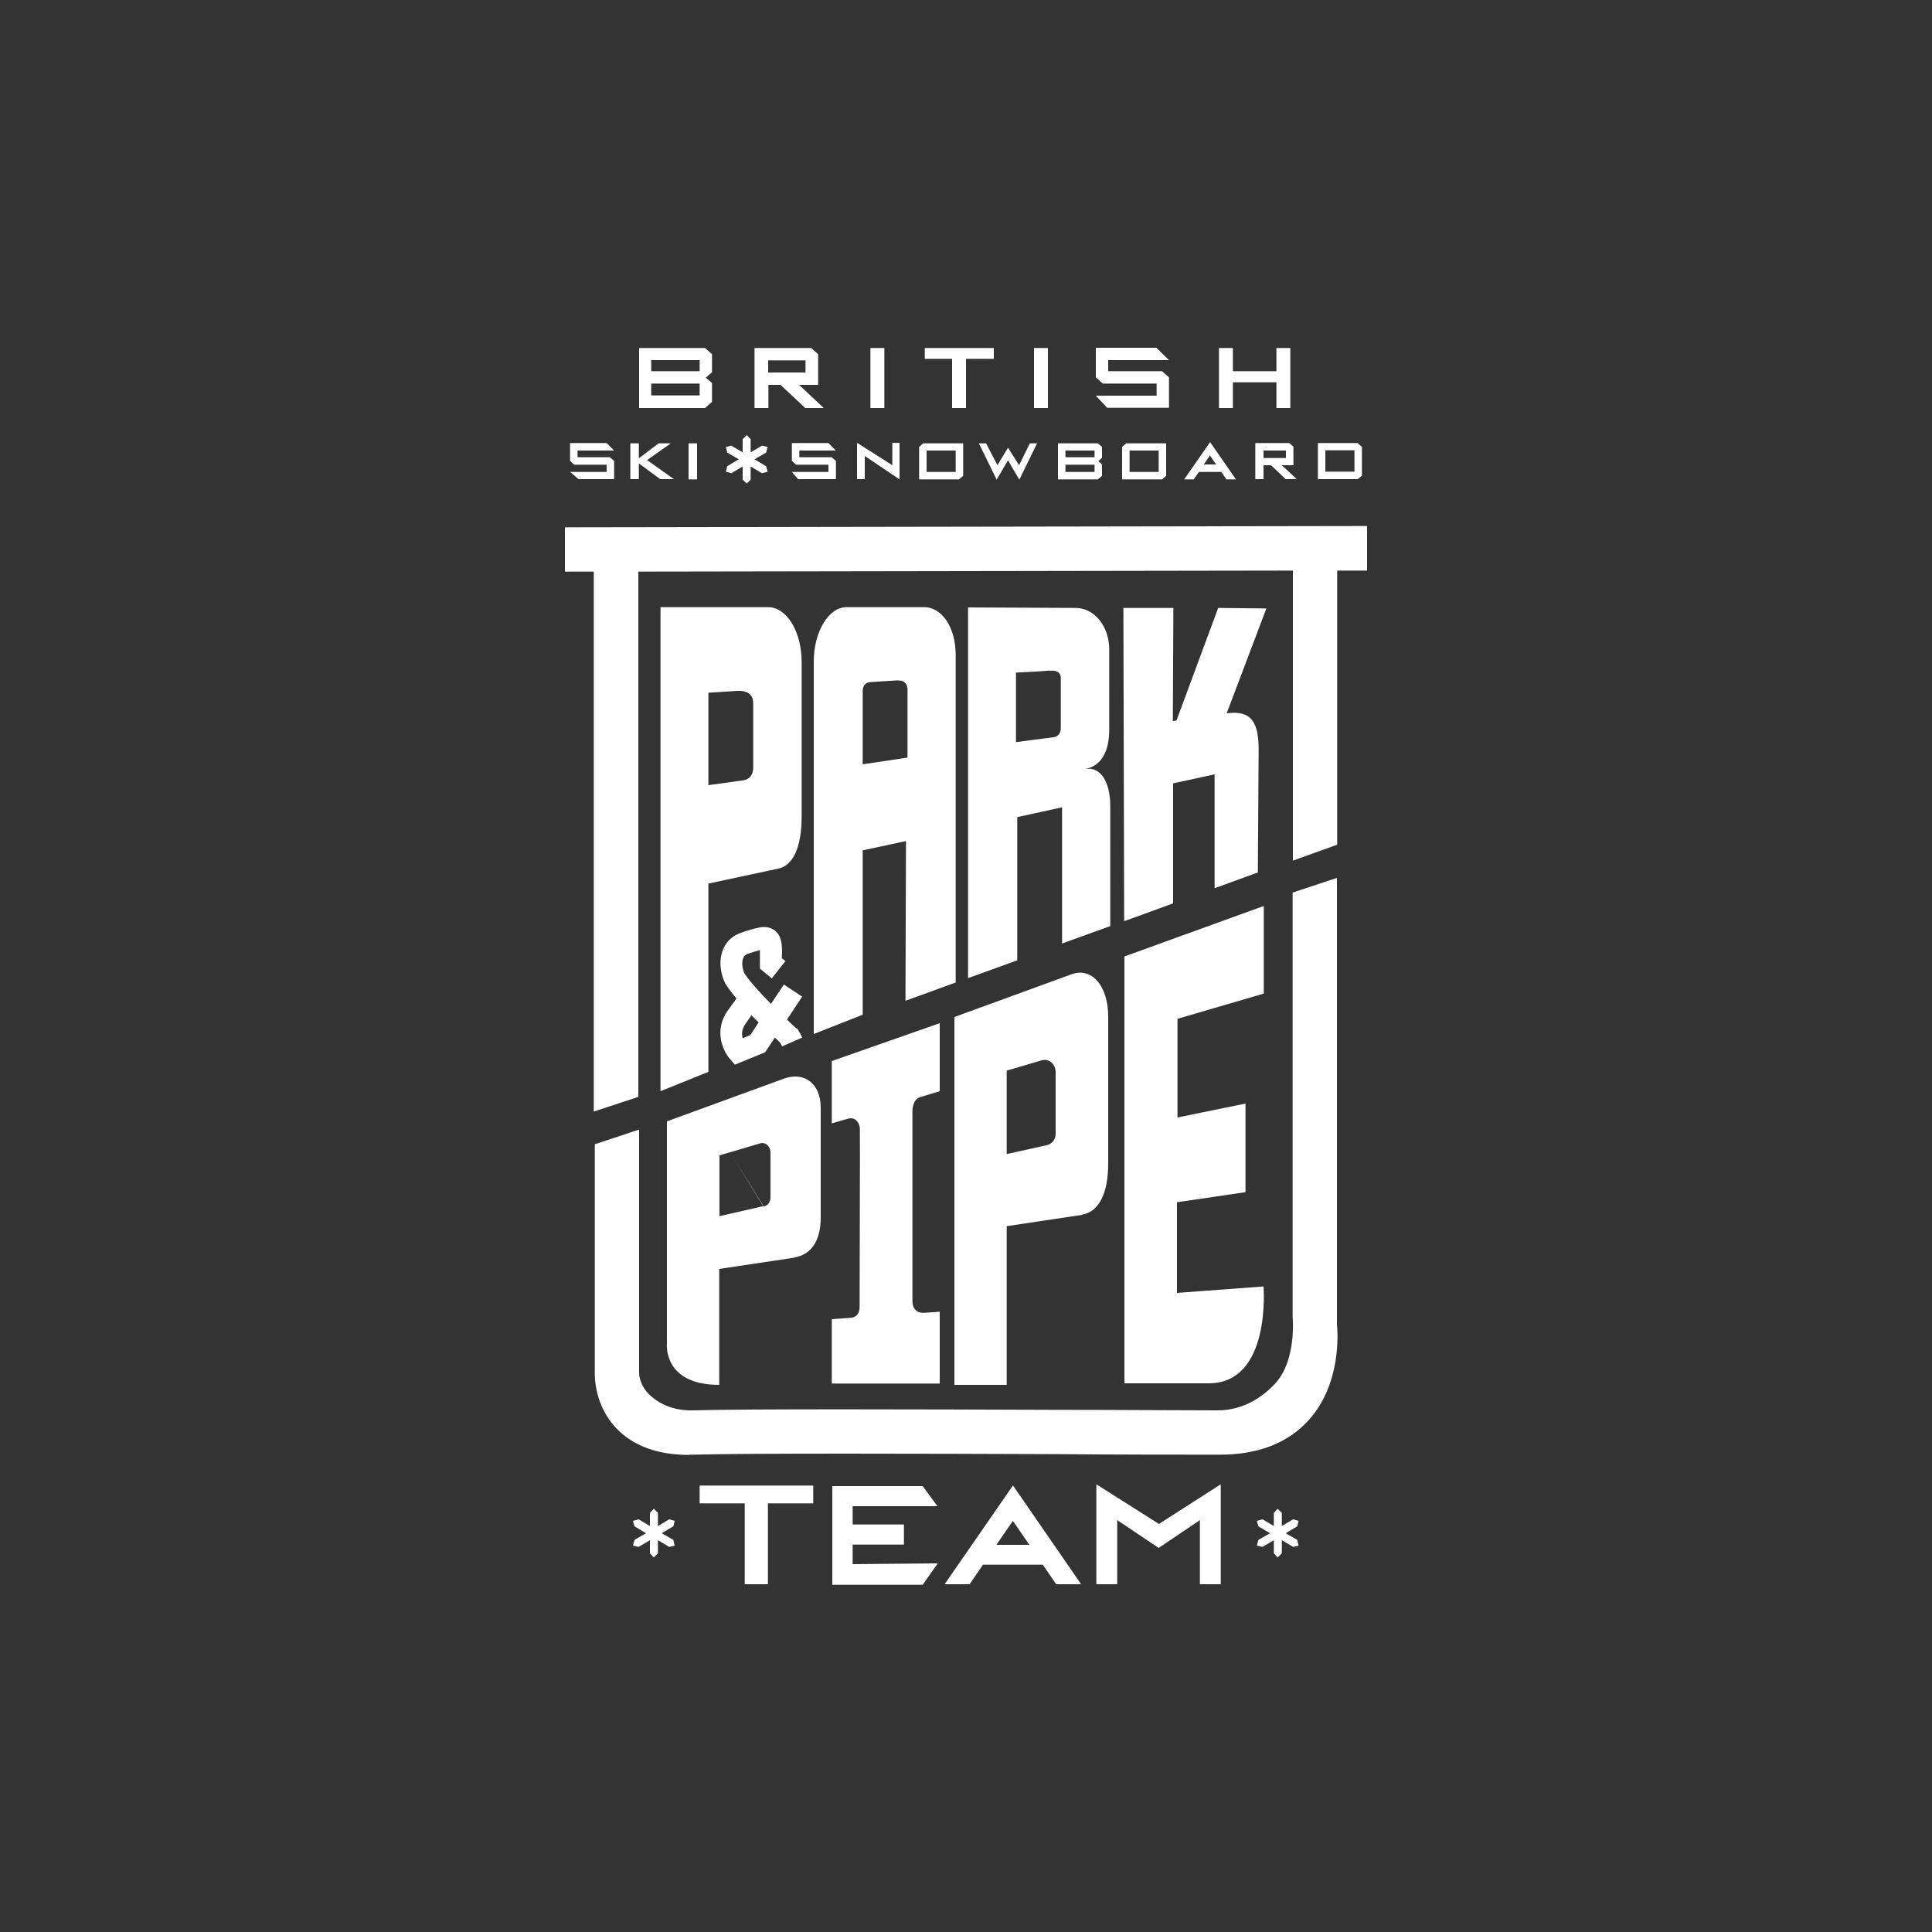 <?xml version="1.0" encoding="UTF-8"?> <svg xmlns="http://www.w3.org/2000/svg" id="logos" viewBox="0 0 75 75"><rect x="0" y="0" width="75" height="75" fill="#333333" stroke="none"/><defs><style>.cls-1{fill:#fff;stroke-width:0px;}</style></defs><polygon class="cls-1" points="31.57 57.67 27.16 57.67 27.16 58.36 28.91 58.36 28.91 61.5 29.81 61.5 29.81 58.36 31.57 58.36 31.57 57.67"></polygon><path class="cls-1" d="m39.32,57.67h0s-2.65,3.83-2.65,3.83h.97l.52-.76h2.32l.52.76h.97l-2.65-3.84h0Zm-.64,2.3l.64-.93.64.93h-1.27Z"></path><path class="cls-1" d="m36.39,60.69l-3.29.03v-.76h1.99v-.78h-1.99s0-.71,0-.71h3.29s-.57-.78-.57-.78h-3.51v3.83h3.51l.57-.81Z"></path><polygon class="cls-1" points="44.98 60.09 46.58 59.01 46.58 61.5 47.39 61.5 47.39 57.62 44.99 59.16 42.56 57.62 42.56 61.5 43.37 61.5 43.37 59.01 44.98 60.09"></polygon><polygon class="cls-1" points="50.36 59.78 49.91 59.52 50.36 59.25 50.41 59.04 50.2 58.98 49.76 59.24 49.76 58.73 49.6 58.57 49.45 58.73 49.45 59.24 49.01 58.98 48.79 59.04 48.85 59.25 49.3 59.52 48.85 59.78 48.79 60 49.01 60.05 49.45 59.79 49.45 60.3 49.6 60.46 49.76 60.3 49.76 59.79 50.2 60.05 50.41 60 50.36 59.78"></polygon><polygon class="cls-1" points="26.14 59.78 25.69 59.52 26.14 59.25 26.19 59.04 25.98 58.98 25.54 59.24 25.54 58.73 25.38 58.57 25.23 58.73 25.23 59.24 24.79 58.98 24.57 59.04 24.63 59.25 25.08 59.52 24.63 59.78 24.57 60 24.79 60.05 25.23 59.79 25.23 60.3 25.38 60.46 25.54 60.3 25.54 59.79 25.98 60.05 26.19 60 26.14 59.78"></polygon><path class="cls-1" d="m30.85,48.82l-2.93.44v4.5c-2.2,0-2.03-1.6-2.03-1.6v-8.63l4.55-1.66c.77-.28,1.42.19,1.42,1.12v4.28c0,.92-.39,1.44-1.01,1.54Zm-2.51-4.08,1.3,2.1c.17-.04.26-.17.27-.34,0-.53,0-1.62,0-1.77,0-.19-.16-.42-.42-.34-.39.12-1.56.46-1.56.46v2.36s1.52-.34,1.71-.39Z"></path><path class="cls-1" d="m32.29,53.71v-2.5l.68-.05c.29,0,.4-.19.4-.42,0-1.45.02-6.78.01-6.92,0-.16-.13-.49-.47-.39-.34.1-.62.18-.62.18v-2.42l4.19-1.47v2.64l-.76.23c-.3.09-.3.53-.3.53,0,0,0,6.93,0,7.37,0,.44.3.49.49.47.19-.01.57-.04.57-.04v2.79h-4.19Z"></path><path class="cls-1" d="m42.01,47.16l-2.93.44v6.16h-2.03s0-14.28,0-14.28l4.55-1.66c.77-.28,1.42.43,1.42,1.65v5.69c0,1.22-.39,1.89-1.01,1.99Zm-1.6-5.99c-.53.16-1.33.39-1.33.39v3.24s1.28-.28,1.54-.34c.23-.05.36-.23.36-.45,0-.71,0-2.19,0-2.39,0-.26-.21-.56-.57-.45Z"></path><path class="cls-1" d="m43.65,53.71v-16.58l5.41-1.96v3.4s-3.35.98-3.35.98v3.83s2.64-.54,2.64-.54v3.44s-2.66.39-2.66.39v3.52l3.36-.25s.31,3.76-2.13,3.76c-2.44,0-3.28,0-3.28,0Z"></path><path class="cls-1" d="m26.75,56.48c-1.22,0-2.17-.35-2.82-1.03-.85-.89-.85-2-.84-2.25v-8.78l1.72-.57v9.29s0,.14,0,.14c0,0-.02.44.38.84.34.34.91.65,1.7.63,2.2-.06,8.57-.04,14.19-.02,2.37,0,4.62.02,6.19.02,1.02,0,1.77-.54,2.25-1.06.82-.92.66-2.54.66-2.56v-.1s0-16.38,0-16.38l1.72-.57v17.33c.04.38.15,2.32-1.08,3.7-.82.92-2.02,1.38-3.55,1.36h-.01c-1.57,0-3.81,0-6.18-.02-5.33-.02-11.97-.04-14.14.02-.06,0-.13,0-.19,0Z"></path><polygon class="cls-1" points="24.78 42.58 23.05 43.15 23.05 22.19 21.93 22.19 21.93 20.47 53.07 20.42 53.07 22.15 51.91 22.15 51.91 32.79 50.19 33.41 50.19 22.15 24.78 22.19 24.78 42.58"></polygon><path class="cls-1" d="m30.21,33.72l-2.71.58v7.31l-1.86.75v-18.79h4.18c.71,0,1.3.93,1.3,2.13v5.99c0,1.2-.33,1.91-.91,2.03Zm-1.59-6.9c-.25.02-1.12.07-1.12.07v3.59s1.03-.14,1.36-.19c.33-.05.38-.35.38-.49v-2.5c0-.44-.37-.49-.62-.48Z"></path><path class="cls-1" d="m35.15,38.85l.02-6.2-1.68.36v6.38l-1.9.75v-14.46c0-1.16.58-2.11,1.27-2.11h3.01c.71,0,1.23.8,1.23,1.86v12.71l-1.95.71Zm-.27-12.44c-.36.02-1.09.07-1.09.07-.35.02-.3.41-.3.41v2.78l1.74-.26v-2.64s.01-.37-.35-.35Z"></path><path class="cls-1" d="m41.23,36.64v-5.3s-1.74.38-1.74.38v5.56s-1.91.69-1.91.69v-14.39l4.18.02c.71,0,1.3.7,1.3,1.61v3.12c0,.91-.36,1.42-.93,1.52.62-.1.97.54.97,1.44v4.66l-1.88.68Zm-.48-10.61c-.39.04-1.31.08-1.31.08v2.7s1.27-.17,1.45-.19c.18-.02.29-.16.29-.34,0-.6,0-1.87,0-1.96,0-.12-.05-.32-.44-.28Z"></path><path class="cls-1" d="m47.63,27.69c.96-.13,1.23.37,1.23,1.41l-.03,4.77-1.68.61v-4.42l-1.61.35v4.66s-1.9.69-1.9.69l-.03-12.16h1.94s-.02,4.39-.02,4.39l.14-.02,1.62-4.37,1.87.02-1.54,4.07Z"></path><path class="cls-1" d="m30.92,39.93l-.03-.03c-.09-.08-.21-.19-.34-.32l.59-.89-.71-.47-.5.75c-.44-.44-.87-.92-1.04-1.2-.09-.22-.1-.45-.03-.6.04-.08.09-.12.17-.14l.05-.02c.06-.02.28-.09.42-.13,0,.11,0,.26,0,.38v.34s.46.38.46.38l.53-.67-.14-.11c.02-.46.02-.82-.25-1.06-.11-.09-.3-.19-.59-.14-.19.03-.59.15-.71.2-.31.09-.56.3-.7.59-.19.39-.17.89.03,1.34l.02.04c.1.16.25.37.44.59-.05.08-.1.15-.15.21-.06.09-.13.18-.21.29-.52.77-.16,1.54.1,1.84l.2.23,1.17-.48.38-.57c.09.08.16.15.2.19.02.03.05.08.08.15l.78-.34c-.08-.19-.17-.32-.19-.34l-.02-.03Zm-2.09.37c-.04-.14-.04-.34.1-.54.07-.11.14-.19.19-.28.02-.02.03-.04.05-.07.09.1.19.19.28.28l-.32.49-.29.12Z"></path><polygon class="cls-1" points="23.84 17.49 23.55 17.2 22.13 17.2 22.13 17.89 22.29 18.04 23.55 18.04 23.55 18.32 22.13 18.32 22.46 18.6 23.84 18.6 23.84 17.89 23.67 17.75 22.42 17.75 22.42 17.49 23.84 17.49"></polygon><rect class="cls-1" x="33.79" y="13.51" width=".54" height="2.33"></rect><polygon class="cls-1" points="38.58 13.51 35.9 13.51 35.9 13.93 36.96 13.93 36.96 15.84 37.5 15.84 37.5 13.93 38.58 13.93 38.58 13.51"></polygon><rect class="cls-1" x="40.14" y="13.51" width=".54" height="2.33"></rect><polygon class="cls-1" points="49.55 15.84 50.09 15.84 50.09 13.51 49.55 13.51 49.55 14.41 47.86 14.41 47.86 13.51 47.32 13.51 47.32 15.84 47.86 15.84 47.86 14.84 49.55 14.84 49.55 15.84"></polygon><polygon class="cls-1" points="26.04 17.21 25.57 17.21 24.8 17.79 24.8 17.21 24.47 17.21 24.47 18.6 24.8 18.6 24.8 17.99 25.63 18.6 26.16 18.6 25.12 17.86 26.04 17.21"></polygon><rect class="cls-1" x="26.73" y="17.21" width=".33" height="1.4"></rect><polygon class="cls-1" points="39.56 18.06 39.13 17.38 38.72 18.06 38.28 17.21 38 17.21 38.69 18.62 39.13 17.87 39.57 18.62 40.26 17.21 39.98 17.21 39.56 18.06"></polygon><polygon class="cls-1" points="29.74 18.1 29.29 17.83 29.74 17.57 29.8 17.35 29.58 17.3 29.14 17.56 29.14 17.05 28.99 16.89 28.83 17.05 28.83 17.56 28.39 17.3 28.18 17.35 28.23 17.57 28.68 17.83 28.23 18.1 28.18 18.31 28.39 18.37 28.83 18.11 28.83 18.62 28.99 18.77 29.14 18.62 29.14 18.11 29.58 18.37 29.8 18.31 29.74 18.1"></polygon><path class="cls-1" d="m35.68,17.35h0v1.26h1.55l.16-.14v-1.26h-1.55l-.16.14Zm.29.14h1.13v.83h-1.13v-.83Z"></path><polygon class="cls-1" points="32.45 17.49 32.16 17.2 30.74 17.2 30.74 17.89 30.9 18.04 32.16 18.04 32.16 18.32 30.74 18.32 30.98 18.6 32.45 18.6 32.45 17.89 32.28 17.75 31.03 17.75 31.03 17.49 32.45 17.49"></polygon><polygon class="cls-1" points="45.38 13.98 44.89 13.5 42.54 13.5 42.54 14.65 42.81 14.89 44.9 14.89 44.9 15.36 42.54 15.36 42.98 15.83 45.38 15.83 45.38 14.65 45.11 14.41 43.02 14.41 43.02 13.98 45.38 13.98"></polygon><path class="cls-1" d="m43.56,17.35h0v1.26h1.55l.16-.14v-1.26h-1.55l-.16.14Zm.29.14h1.13v.83h-1.13v-.83Z"></path><path class="cls-1" d="m52.71,17.2h-1.55v1.4h1.55l.16-.14v-1.11h0l-.16-.14Zm-.13,1.11h-1.13v-.83h1.13s0,.83,0,.83Z"></path><polygon class="cls-1" points="34.64 18.06 33.27 17.19 33.27 18.6 33.57 18.6 33.57 17.7 34.92 18.61 34.92 17.19 34.64 17.19 34.64 18.06"></polygon><path class="cls-1" d="m42.78,17.35l-.16-.14h-1.55v1.4h1.55l.16-.14v-.44l-.14-.13.14-.13v-.42h0Zm-1.42.14h1.13s0,.26,0,.26h-1.13s0-.26,0-.26Zm1.13.83h-1.13v-.28h1.13v.28Z"></path><path class="cls-1" d="m27.37,13.51h-2.56v2.33h2.56l.27-.24v-.73l-.24-.21.24-.21v-.7h0,0s-.27-.24-.27-.24Zm-2.09.47h1.88v.43h-1.88s0-.43,0-.43Zm1.88,1.37h-1.88v-.46h1.88v.46Z"></path><path class="cls-1" d="m50.21,18.06v-.72l-.16-.14h-1.32v1.4h.32v-.54h.29l.57.54h.43l-.58-.54h.44Zm-1.16-.57h.87s0,.29,0,.29h-.87s0-.29,0-.29Z"></path><path class="cls-1" d="m30.3,14.94l.96.9h.72l-.96-.9h.74v-1.19l-.27-.24h-2.2v2.33h.54v-.9h.48Zm.97-.48h-1.45s0-.47,0-.47h1.45s0,.47,0,.47Z"></path><path class="cls-1" d="m46.97,17.17h0s-1,1.44-1,1.44h.37l.2-.29h.87l.2.29h.37l-1-1.44h0Zm-.24.86l.24-.35.24.35h-.48Z"></path></svg> 